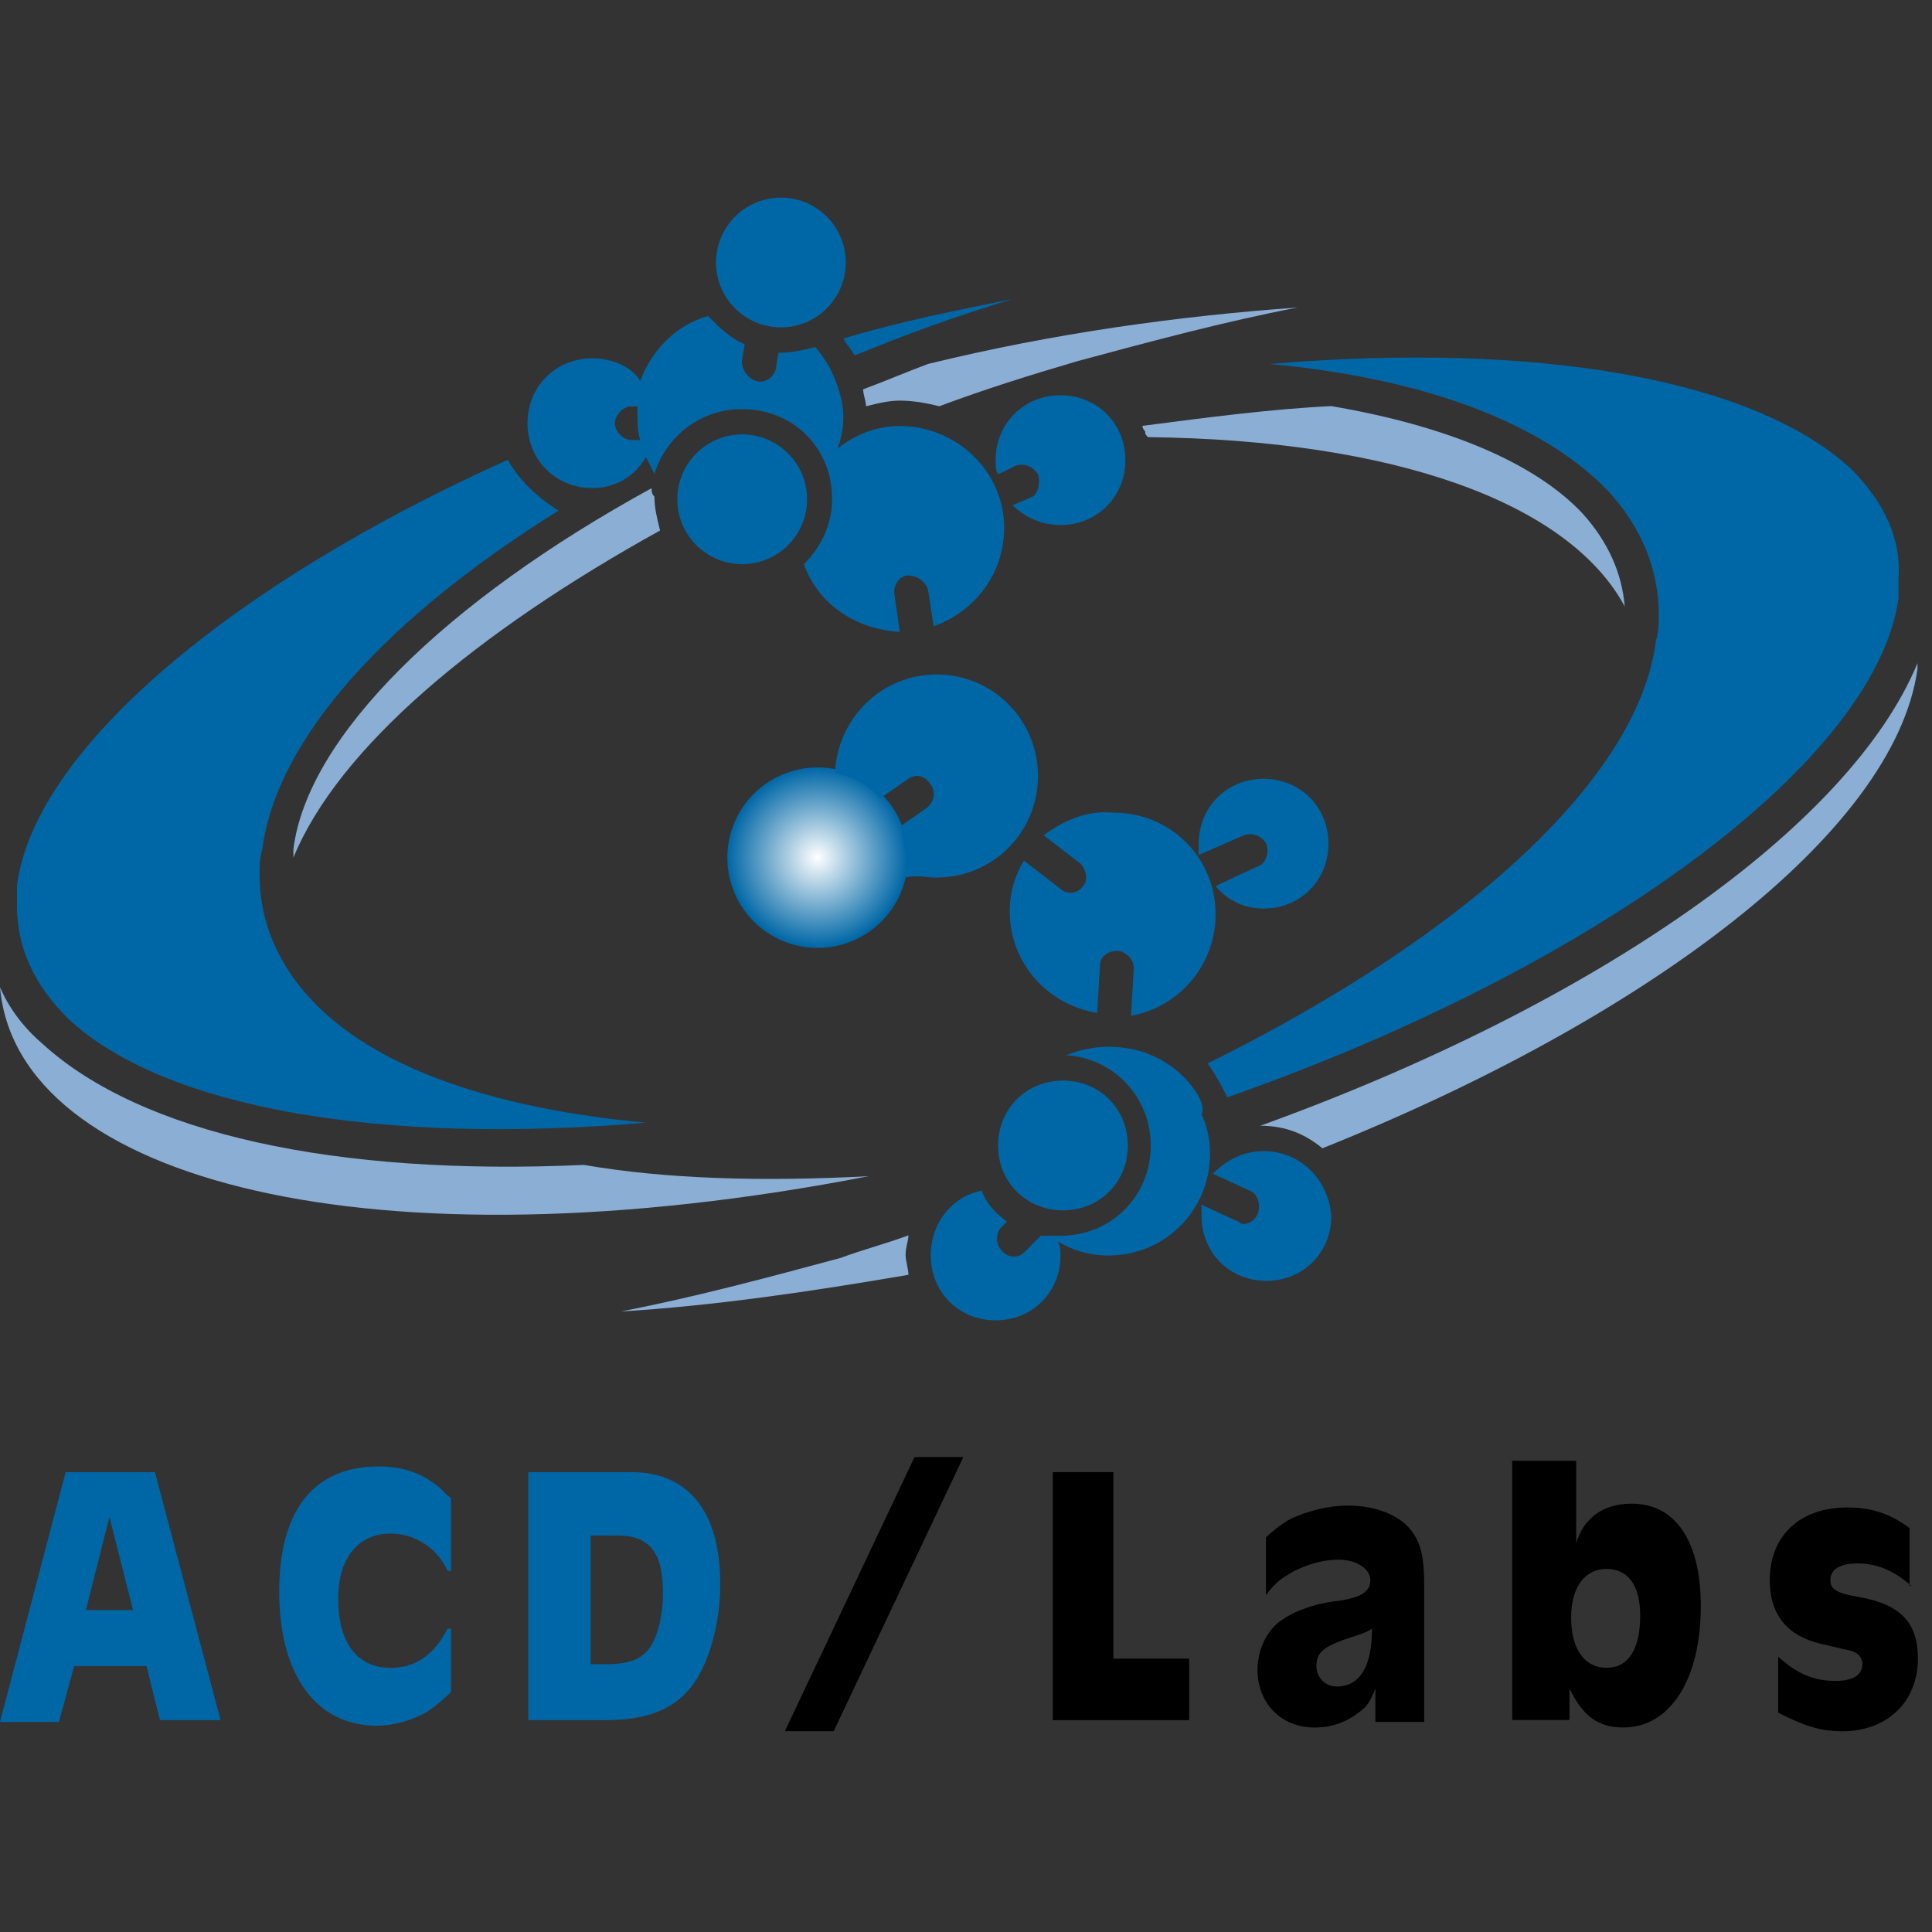 <svg width="1281" height="1281" viewBox="0 0 1281 1281" fill="none" xmlns="http://www.w3.org/2000/svg">
<rect x="0" y="0" width="1281" height="1281" fill="#333333" stroke="none"/>
<g clip-path="url(#clip0_6298_5443)">
<path d="M517.766 217.061C541.52 217.061 560.777 197.804 560.777 174.05C560.777 150.295 541.52 131.038 517.766 131.038C494.011 131.038 474.754 150.295 474.754 174.05C474.754 197.804 494.011 217.061 517.766 217.061Z" fill="#0067A6"/>
<path d="M492.105 374.059C515.86 374.059 535.117 354.802 535.117 331.047C535.117 307.293 515.86 288.036 492.105 288.036C468.351 288.036 449.094 307.293 449.094 331.047C449.094 354.802 468.351 374.059 492.105 374.059Z" fill="#0067A6"/>
<path d="M747.797 759.507C747.797 783.818 729.096 802.518 704.785 802.518C680.474 802.518 661.773 783.818 661.773 759.507C661.773 735.196 680.474 716.495 704.785 716.495C729.096 716.495 747.797 735.196 747.797 759.507Z" fill="#0067A6"/>
<path d="M602.326 819.075C587.365 824.685 572.404 828.426 557.444 834.036C508.822 847.126 460.2 860.217 411.578 869.567C473.291 865.827 536.873 856.477 602.326 845.256C602.326 841.516 600.455 835.906 600.455 832.166C600.455 826.556 602.326 822.815 602.326 819.075V819.075Z" fill="#8BAED4"/>
<path d="M835.652 746.407C835.652 746.407 837.522 746.407 835.652 746.407C852.483 746.407 865.574 752.017 876.794 761.367C1091.85 675.344 1256.42 551.919 1271.38 443.455C1271.38 441.585 1271.38 441.585 1271.38 439.715C1226.5 548.179 1058.19 665.994 835.652 746.407V746.407Z" fill="#8BAED4"/>
<path d="M432.034 323.688C295.519 398.491 203.886 488.255 194.535 563.058C194.535 564.928 194.535 566.798 194.535 568.668C224.456 495.735 316.09 419.062 437.645 351.74C435.775 344.259 433.904 336.779 433.904 329.299C432.034 327.429 432.034 325.559 432.034 323.688V323.688Z" fill="#8BAED4"/>
<path d="M28.051 691.973C14.961 680.753 5.61 667.662 0 654.572C11.22 783.607 248.72 843.449 575.982 779.867C504.92 783.607 441.337 781.737 387.105 772.386C222.539 779.867 93.504 751.816 28.051 691.973V691.973Z" fill="#8BAED4"/>
<path d="M542.092 628.518C575.142 628.518 601.935 601.725 601.935 568.675C601.935 535.625 575.142 508.833 542.092 508.833C509.042 508.833 482.25 535.625 482.25 568.675C482.25 601.725 509.042 628.518 542.092 628.518Z" fill="url(#paint0_radial_6298_5443)"/>
<path d="M673.243 308.828C678.853 306.958 684.464 308.828 688.204 314.438C690.074 320.048 688.204 327.529 684.464 329.399L671.373 335.009C678.853 342.489 690.074 348.1 703.164 348.1C727.475 348.1 746.176 329.399 746.176 305.088C746.176 280.777 727.475 262.076 703.164 262.076C678.853 262.076 660.153 280.777 660.153 305.088C660.153 308.828 660.153 312.568 662.023 314.438L673.243 308.828ZM691.944 553.808L716.255 572.508C719.995 576.248 721.865 583.729 718.125 587.469C714.385 593.079 706.904 593.079 703.164 589.339L678.853 570.638C673.243 579.989 669.503 591.209 669.503 604.299C669.503 637.961 693.814 666.012 727.475 671.622L729.345 639.831C729.345 634.221 734.956 630.481 740.566 630.481C746.176 630.481 751.786 636.091 751.786 641.701L749.916 673.492C781.707 667.882 806.018 639.831 806.018 606.17C806.018 568.768 776.097 538.847 738.696 538.847C719.995 536.977 705.034 544.457 691.944 553.808V553.808ZM837.81 763.256C824.719 763.256 813.499 768.866 804.148 778.216L828.459 789.437C834.069 791.307 835.939 798.787 834.069 804.397C832.199 810.007 824.719 813.748 820.979 810.007L796.668 798.787C796.668 800.657 796.668 802.527 796.668 806.267C796.668 830.578 815.369 849.279 839.68 849.279C863.991 849.279 882.691 830.578 882.691 806.267C880.821 781.956 862.121 763.256 837.81 763.256V763.256ZM824.719 553.808C830.329 551.937 835.94 553.808 839.68 559.418C841.55 565.028 839.68 572.508 834.069 574.378L806.018 587.469C813.499 596.819 824.719 602.429 837.81 602.429C862.121 602.429 880.821 583.729 880.821 559.418C880.821 535.107 862.121 516.406 837.81 516.406C813.499 516.406 794.798 535.107 794.798 559.418C794.798 563.158 794.798 565.028 794.798 566.898L824.719 553.808V553.808ZM620.881 581.859C658.283 581.859 688.204 551.937 688.204 514.536C688.204 477.135 658.283 447.213 620.881 447.213C585.35 447.213 555.429 475.264 553.559 512.666C564.779 514.536 575.999 520.146 583.48 529.497L602.18 516.406C607.791 512.666 613.401 514.536 617.141 520.146C620.881 525.756 619.011 531.367 615.271 535.107L596.57 548.197C598.44 550.067 598.44 551.937 598.44 555.678C600.31 565.028 602.18 574.378 600.31 581.859C607.791 579.989 613.401 581.859 620.881 581.859V581.859ZM792.928 723.984C789.188 718.374 785.448 714.634 785.448 714.634C772.357 701.543 755.526 694.063 734.956 694.063C725.605 694.063 716.255 695.933 706.905 699.673C738.696 701.543 763.007 727.724 763.007 759.515C763.007 793.177 736.826 819.358 703.164 819.358H690.074L678.853 830.578C675.113 834.318 667.633 834.318 663.893 828.708C660.153 824.968 660.153 817.488 663.893 813.748L667.633 810.007C660.153 804.397 654.542 798.787 650.802 789.437C632.102 793.177 617.141 810.007 617.141 832.448C617.141 856.759 635.842 875.46 660.153 875.46C684.464 875.46 703.164 856.759 703.164 832.448C703.164 828.708 703.164 826.838 701.294 823.098C710.645 828.708 721.865 832.448 734.956 832.448C772.357 832.448 802.278 802.527 802.278 765.126C802.278 755.775 800.408 746.425 796.668 738.945C798.538 735.205 796.668 729.594 792.928 723.984V723.984Z" fill="#0067A6"/>
<path d="M205.753 662.096C183.312 637.785 172.092 609.734 172.092 579.813C172.092 574.203 172.092 568.593 173.962 562.982C183.312 490.05 256.245 409.636 370.32 338.574C355.359 329.223 344.139 318.003 336.658 304.912C153.391 387.196 22.486 497.53 11.266 587.293C11.266 592.904 11.266 596.644 11.266 600.384C11.266 628.435 22.486 652.746 44.927 675.187C108.509 735.029 252.505 759.34 428.292 744.379C325.438 735.029 246.895 706.978 205.753 662.096V662.096ZM596.598 282.471C581.638 282.471 566.677 288.082 555.457 297.432C557.327 291.822 559.197 284.342 559.197 276.861C559.197 265.641 555.457 254.42 549.847 243.2C549.847 243.2 544.236 233.85 540.496 230.109C533.016 231.979 525.536 233.85 518.055 233.85H516.185L514.315 245.07C512.445 250.68 506.835 254.42 501.225 252.55C495.615 250.68 491.874 245.07 491.874 239.46L493.744 228.239C484.394 224.499 476.914 217.019 469.434 209.539C448.863 215.149 432.032 231.979 424.552 252.55C418.942 243.2 405.851 237.59 392.761 237.59C368.45 237.59 349.749 256.29 349.749 280.601C349.749 304.912 368.45 323.613 392.761 323.613C407.721 323.613 420.812 316.133 428.292 303.042C430.162 306.782 432.032 310.523 433.902 314.263C441.382 289.952 463.823 271.251 491.874 271.251C516.185 271.251 536.756 284.342 546.107 304.912C549.847 312.393 551.717 321.743 551.717 331.093C551.717 347.924 544.236 362.885 533.016 374.105C542.366 400.286 566.677 417.117 596.598 418.987L592.858 392.806C592.858 387.196 596.599 381.585 602.209 381.585C607.819 381.585 613.429 385.325 615.299 390.936L619.039 415.247C645.22 405.896 665.791 381.585 665.791 349.794C665.791 312.393 634 282.471 596.598 282.471V282.471ZM418.942 291.822C413.331 291.822 407.721 286.212 407.721 280.601C407.721 274.991 413.331 269.381 418.942 269.381H422.682C422.682 271.251 422.682 273.121 422.682 274.991C422.682 280.601 422.682 286.212 424.552 291.822H418.942Z" fill="#0067A6"/>
<path d="M860.312 203.909C781.769 209.519 699.485 220.74 615.332 241.311C600.371 246.921 587.281 252.531 572.32 258.141C572.32 261.881 574.19 265.622 574.19 269.362C581.671 267.492 589.151 265.622 596.631 265.622C605.982 265.622 615.332 267.492 622.812 269.362C652.733 258.141 682.655 248.791 714.446 239.441C763.068 226.35 811.69 213.26 860.312 203.909V203.909Z" fill="#8BAED4"/>
<path d="M671.384 198.28C633.983 205.76 596.581 213.24 559.18 224.461C561.05 228.201 564.79 231.941 566.66 235.681C598.451 222.591 633.983 209.5 671.384 198.28V198.28Z" fill="#0067A6"/>
<path d="M1077.25 402.046C1075.38 379.605 1066.03 359.034 1049.2 340.334C1017.41 306.672 959.433 282.362 882.76 269.271C843.488 271.141 800.477 276.751 757.465 282.362C757.465 284.232 759.335 286.102 759.335 286.102C759.335 287.972 759.335 287.972 761.205 289.842C923.901 291.712 1039.85 332.853 1077.25 402.046V402.046Z" fill="#8BAED4"/>
<path d="M1227 310.553C1161.55 250.711 1017.55 226.4 841.767 241.361C944.621 250.711 1023.16 280.632 1066.18 325.514C1088.62 349.825 1099.84 377.876 1099.84 407.797C1099.84 413.407 1099.84 419.018 1097.97 424.628C1086.75 516.261 970.802 620.986 800.625 705.139C806.235 712.619 809.975 720.099 813.716 727.58C1058.7 641.556 1243.83 505.041 1258.79 396.577C1258.79 390.967 1258.79 387.226 1258.79 383.486C1260.66 357.305 1249.44 332.994 1227 310.553Z" fill="#0067A6"/>
<path d="M39.075 1141.78H0L43.545 976.072H102.714L146.258 1140.54H106.061L97.132 1104.68H49.127L39.075 1141.78V1141.78ZM72.568 1005.75L56.944 1067.58H88.202L72.568 1005.75Z" fill="#0067A6"/>
<path d="M297.91 1041.57H296.788C290.093 1026.73 275.581 1016.84 258.825 1016.84C237.619 1016.84 224.22 1032.92 224.22 1060.12C224.22 1088.56 236.497 1105.87 258.825 1105.87C275.581 1105.87 287.858 1097.22 296.788 1079.9H299.023V1121.95C291.206 1129.37 287.858 1131.85 282.276 1135.55C273.347 1140.5 261.06 1144.21 249.896 1144.21C209.708 1144.21 185.145 1110.82 185.145 1055.17C185.145 1000.76 208.586 972.319 251.018 972.319C267.764 972.319 281.163 977.266 292.328 987.158C293.44 988.402 295.675 990.87 299.023 993.348V1041.57H297.91Z" fill="#0067A6"/>
<path d="M407.208 976.072H418.372C456.335 976.072 477.541 1002.04 477.541 1050.27C477.541 1077.48 469.734 1104.68 457.447 1119.52C445.17 1134.36 427.302 1140.54 400.513 1140.54H350.273V976.072H407.208V976.072ZM390.461 1103.44H401.626C418.372 1103.44 426.189 1099.73 431.771 1091.07C436.241 1083.66 439.588 1071.29 439.588 1056.45C439.588 1029.25 430.659 1018.12 409.443 1018.12H391.574V1103.44H390.461V1103.44Z" fill="#0067A6"/>
<path d="M788.468 1099.73V1140.54H698.031V976.072H738.219V1099.73H788.468Z" fill="black"/>
<path d="M911.928 1141.72V1119.46C908.58 1128.11 906.345 1131.83 900.763 1135.53C892.946 1141.72 882.904 1145.42 871.74 1145.42C849.411 1145.42 833.777 1129.35 833.777 1107.09C833.777 1093.49 840.472 1079.89 850.524 1073.7C859.453 1067.52 873.975 1062.58 888.486 1061.33C902.998 1058.87 908.58 1055.15 908.58 1047.74C908.58 1040.31 899.651 1034.13 887.364 1034.13C878.435 1034.13 868.392 1036.6 858.341 1041.55C849.411 1046.5 846.054 1048.97 839.36 1057.63V1019.29C850.524 1009.4 856.106 1005.69 869.505 1001.98C877.322 999.51 886.252 998.275 894.068 998.275C911.928 998.275 927.561 1004.46 935.378 1014.35C942.073 1023.01 944.308 1031.66 944.308 1051.44V1141.72H911.928V1141.72ZM890.721 1087.31C877.322 1092.26 872.852 1095.96 872.852 1104.62C872.852 1112.04 878.435 1118.22 886.252 1118.22C901.885 1118.22 909.693 1104.62 909.693 1079.89C906.345 1082.36 901.885 1083.6 890.721 1087.31V1087.31Z" fill="black"/>
<path d="M1002.66 968.566H1045.08V1022.98C1048.43 1013.08 1051.78 1009.37 1057.37 1004.43C1064.06 999.479 1071.88 997.001 1081.92 997.001C1110.95 997.001 1127.7 1021.73 1127.7 1065.02C1127.7 1113.24 1107.6 1145.39 1076.34 1145.39C1059.59 1145.39 1049.55 1137.98 1040.62 1119.43V1140.44H1002.66V968.566V968.566ZM1065.17 1040.28C1050.66 1040.28 1041.73 1052.65 1041.73 1072.44C1041.73 1093.46 1050.66 1105.82 1065.17 1105.82C1079.69 1105.82 1087.51 1093.46 1087.51 1071.2C1087.51 1051.41 1079.69 1040.28 1065.17 1040.28Z" fill="black"/>
<path d="M1267.2 1051.46C1256.04 1041.57 1244.88 1036.62 1231.48 1036.62C1220.31 1036.62 1213.62 1040.33 1213.62 1047.76C1213.62 1053.94 1218.09 1056.4 1232.6 1058.88C1260.51 1063.83 1271.67 1076.19 1271.67 1099.69C1271.67 1128.13 1251.58 1147.92 1221.43 1147.92C1206.92 1147.92 1195.76 1144.2 1179.01 1135.55V1098.45C1191.29 1109.58 1202.45 1114.53 1216.97 1114.53C1228.13 1114.53 1234.83 1110.81 1234.83 1103.4C1234.83 1098.45 1231.48 1094.74 1222.55 1093.51L1206.92 1089.79C1185.71 1084.85 1173.43 1071.24 1173.43 1047.76C1173.43 1018.08 1193.52 999.526 1224.78 999.526C1240.42 999.526 1252.69 1003.24 1266.09 1013.13V1051.46H1267.2V1051.46Z" fill="black"/>
<path d="M638.754 966.064L552.777 1147.84H520.406L606.374 966.064H638.754V966.064Z" fill="black"/>
</g>
<defs>
<radialGradient id="paint0_radial_6298_5443" cx="0" cy="0" r="1" gradientUnits="userSpaceOnUse" gradientTransform="translate(541.942 568.463) rotate(-16.757) scale(59.444)">
<stop stop-color="white"/>
<stop offset="1" stop-color="#0067A6"/>
</radialGradient>
<clipPath id="clip0_6298_5443">
<rect width="1281" height="1281" fill="white"/>
</clipPath>
</defs>
</svg>
